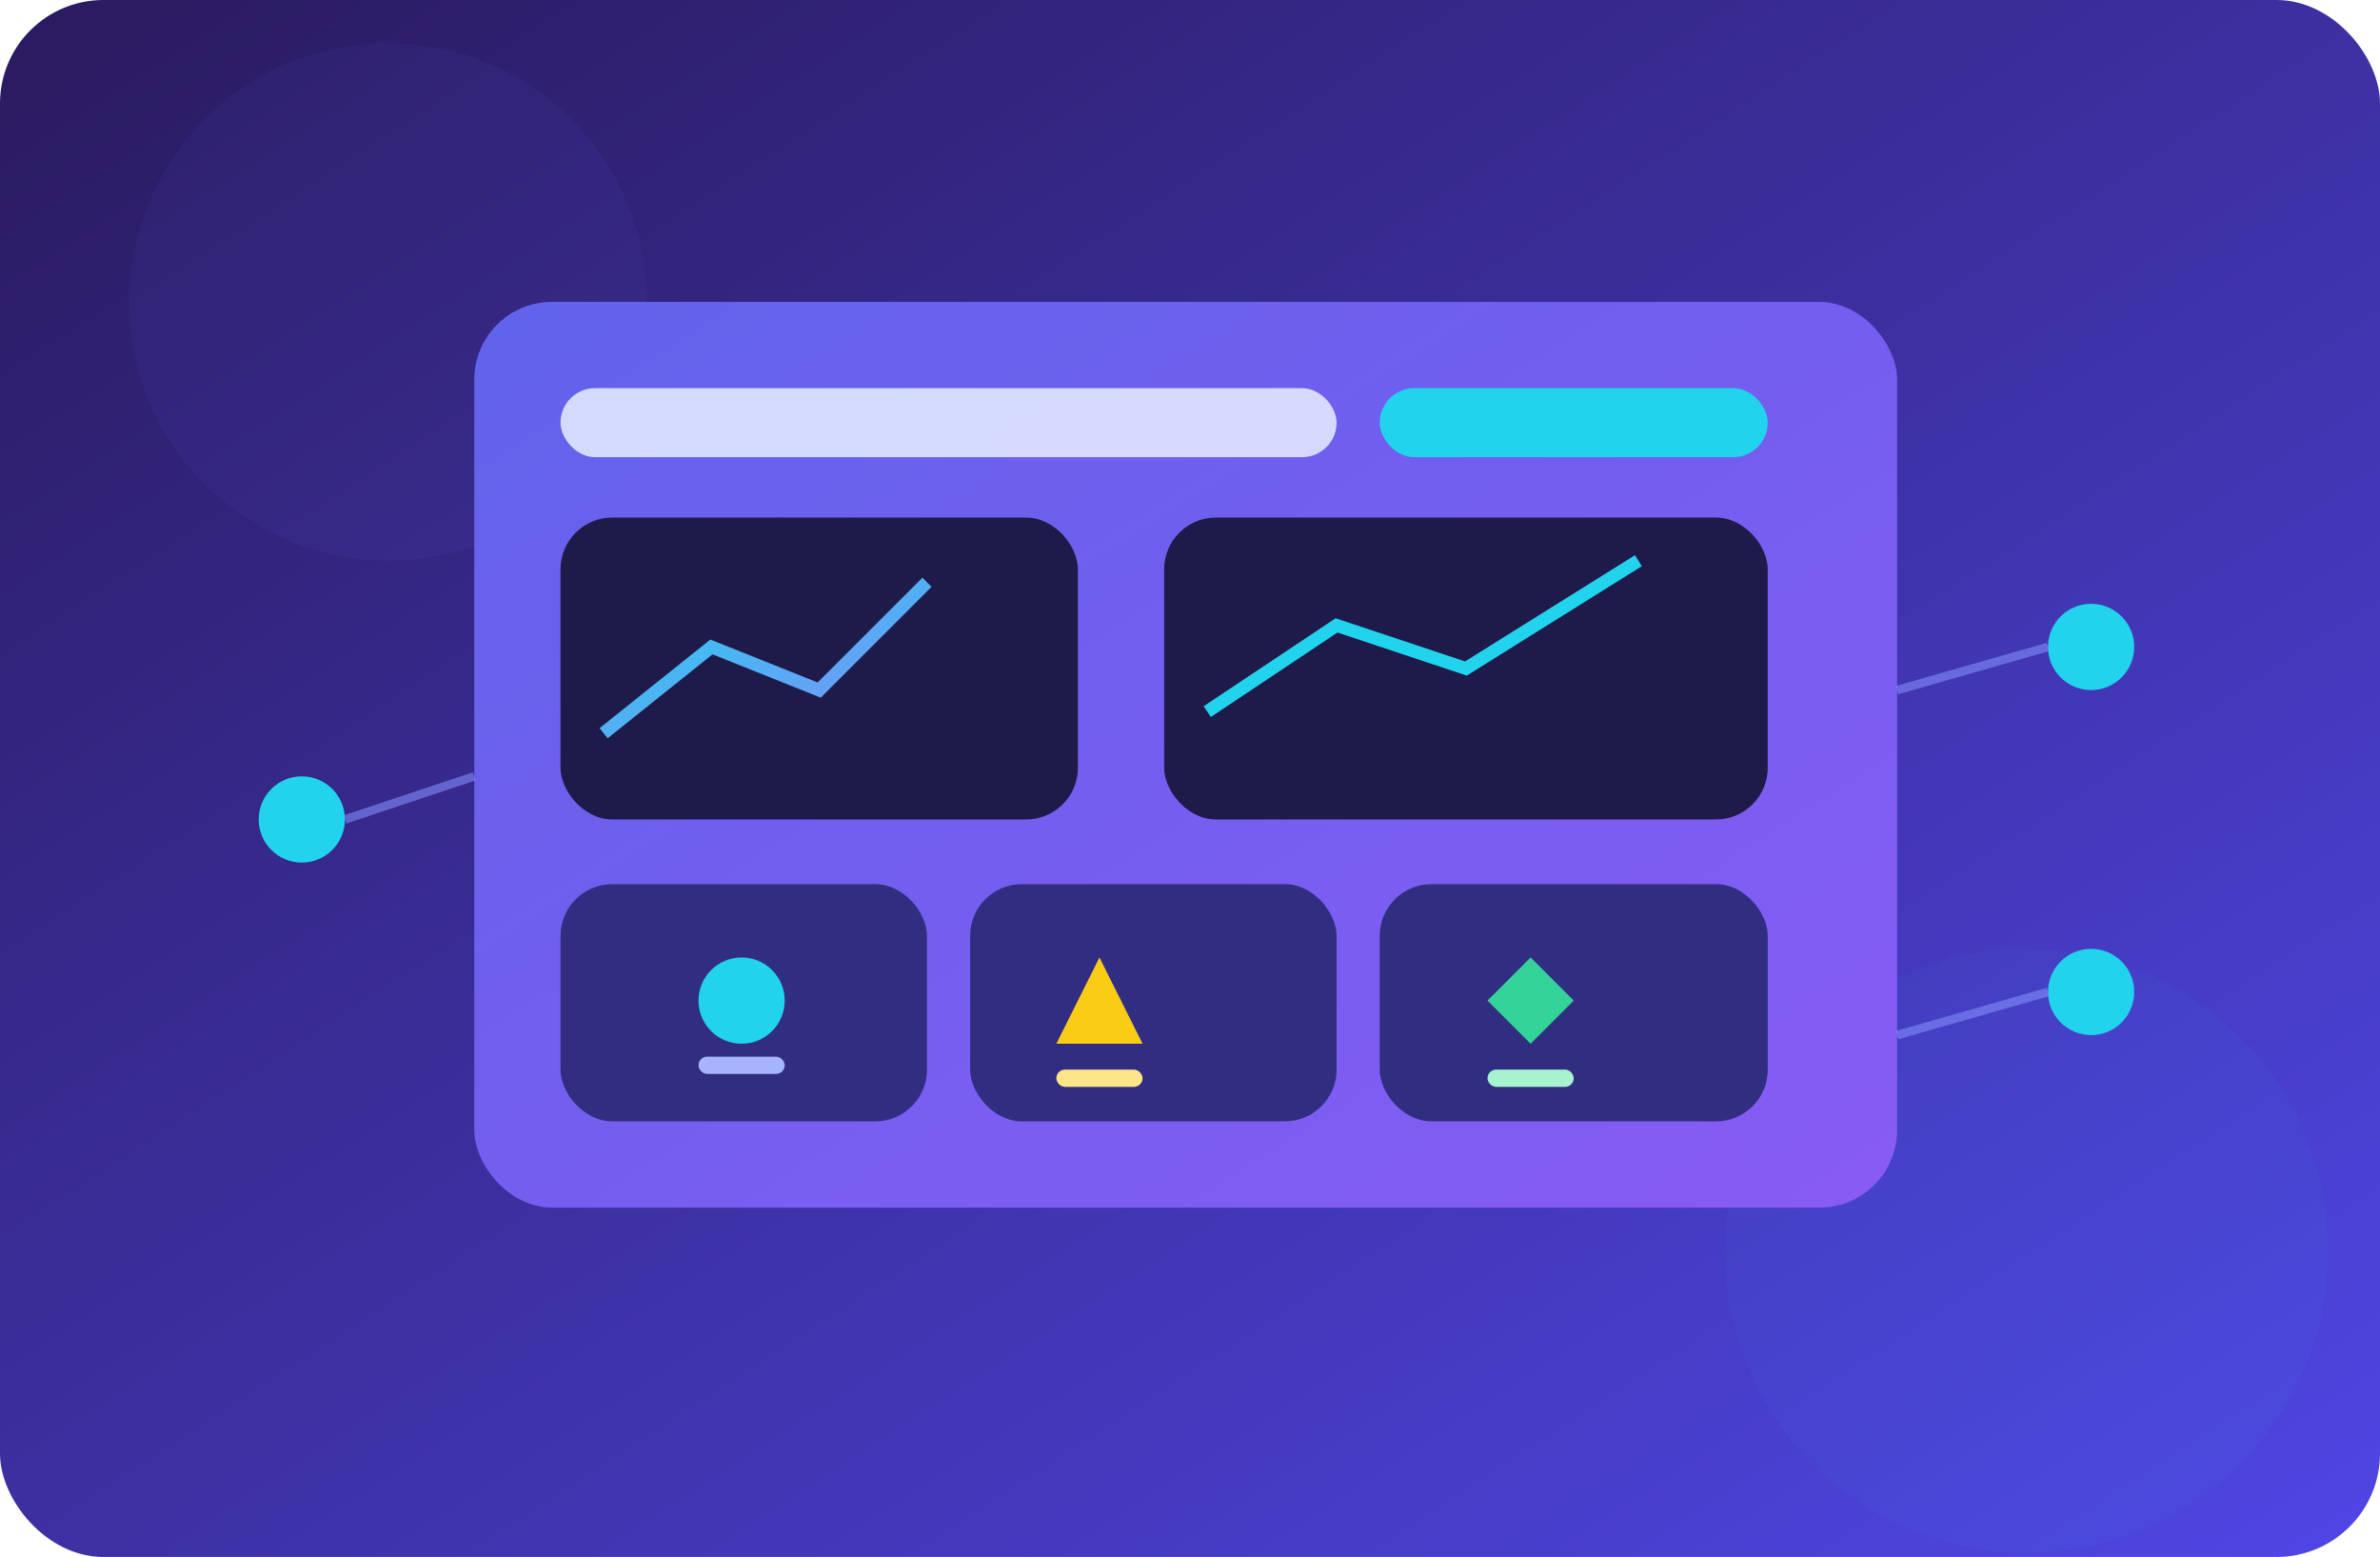 <svg width="552" height="361" viewBox="0 0 552 361" fill="none" xmlns="http://www.w3.org/2000/svg">
  <defs>
    <linearGradient id="bgGradient" x1="0" y1="0" x2="1" y2="1">
      <stop offset="0%" stop-color="#2A1A5E"></stop>
      <stop offset="100%" stop-color="#4F46E5"></stop>
    </linearGradient>

    <linearGradient id="cardGradient" x1="0" y1="0" x2="1" y2="1">
      <stop offset="0%" stop-color="#6366F1"></stop>
      <stop offset="100%" stop-color="#8B5CF6"></stop>
    </linearGradient>

    <linearGradient id="accentGradient" x1="0" y1="0" x2="1" y2="1">
      <stop offset="0%" stop-color="#22D3EE"></stop>
      <stop offset="100%" stop-color="#818CF8"></stop>
    </linearGradient>

    <filter id="blurGlow" x="-50%" y="-50%" width="200%" height="200%">
      <feGaussianBlur stdDeviation="18" result="blur"></feGaussianBlur>
      <feMerge>
        <feMergeNode in="blur"></feMergeNode>
        <feMergeNode in="SourceGraphic"></feMergeNode>
      </feMerge>
    </filter>
  </defs>

  <!-- Background -->
  <rect width="552" height="361" rx="24" fill="url(#bgGradient)"></rect>

  <!-- Decorative glow circles -->
  <circle cx="90" cy="70" r="60" fill="#6366F1" opacity="0.25" filter="url(#blurGlow)"></circle>
  <circle cx="470" cy="290" r="70" fill="#22D3EE" opacity="0.18" filter="url(#blurGlow)"></circle>

  <!-- Main Dashboard Card -->
  <rect x="110" y="70" width="330" height="210" rx="18" fill="url(#cardGradient)" opacity="0.95"></rect>

  <!-- Header Bar -->
  <rect x="130" y="90" width="180" height="16" rx="8" fill="#E0E7FF" opacity="0.9"></rect>
  <rect x="320" y="90" width="90" height="16" rx="8" fill="#22D3EE"></rect>

  <!-- Chart Blocks -->
  <rect x="130" y="120" width="120" height="70" rx="12" fill="#1E1B4B"></rect>
  <rect x="270" y="120" width="140" height="70" rx="12" fill="#1E1B4B"></rect>

  <!-- Chart Lines -->
  <polyline points="140,170 165,150 190,160 215,135" stroke="url(#accentGradient)" stroke-width="3" fill="none"></polyline>
  <polyline points="280,165 310,145 340,155 380,130" stroke="#22D3EE" stroke-width="3" fill="none"></polyline>

  <!-- Feature Cards -->
  <rect x="130" y="205" width="85" height="55" rx="12" fill="#312E81"></rect>
  <rect x="225" y="205" width="85" height="55" rx="12" fill="#312E81"></rect>
  <rect x="320" y="205" width="90" height="55" rx="12" fill="#312E81"></rect>

  <!-- Icons (Asset, Alarm, Maintenance) -->
  <circle cx="172" cy="232" r="10" fill="#22D3EE"></circle>
  <rect x="162" y="245" width="20" height="4" rx="2" fill="#A5B4FC"></rect>

  <polygon points="255,222 265,242 245,242" fill="#FACC15"></polygon>
  <rect x="245" y="248" width="20" height="4" rx="2" fill="#FDE68A"></rect>

  <path d="M355 222 L365 232 L355 242 L345 232 Z" fill="#34D399"></path>
  <rect x="345" y="248" width="20" height="4" rx="2" fill="#A7F3D0"></rect>

  <!-- Machine Nodes -->
  <circle cx="70" cy="190" r="10" fill="#22D3EE"></circle>
  <circle cx="485" cy="150" r="10" fill="#22D3EE"></circle>
  <circle cx="485" cy="230" r="10" fill="#22D3EE"></circle>

  <!-- Connection Lines -->
  <line x1="80" y1="190" x2="110" y2="180" stroke="#818CF8" stroke-width="2" opacity="0.6"></line>
  <line x1="440" y1="160" x2="475" y2="150" stroke="#818CF8" stroke-width="2" opacity="0.6"></line>
  <line x1="440" y1="240" x2="475" y2="230" stroke="#818CF8" stroke-width="2" opacity="0.6"></line>

</svg>
